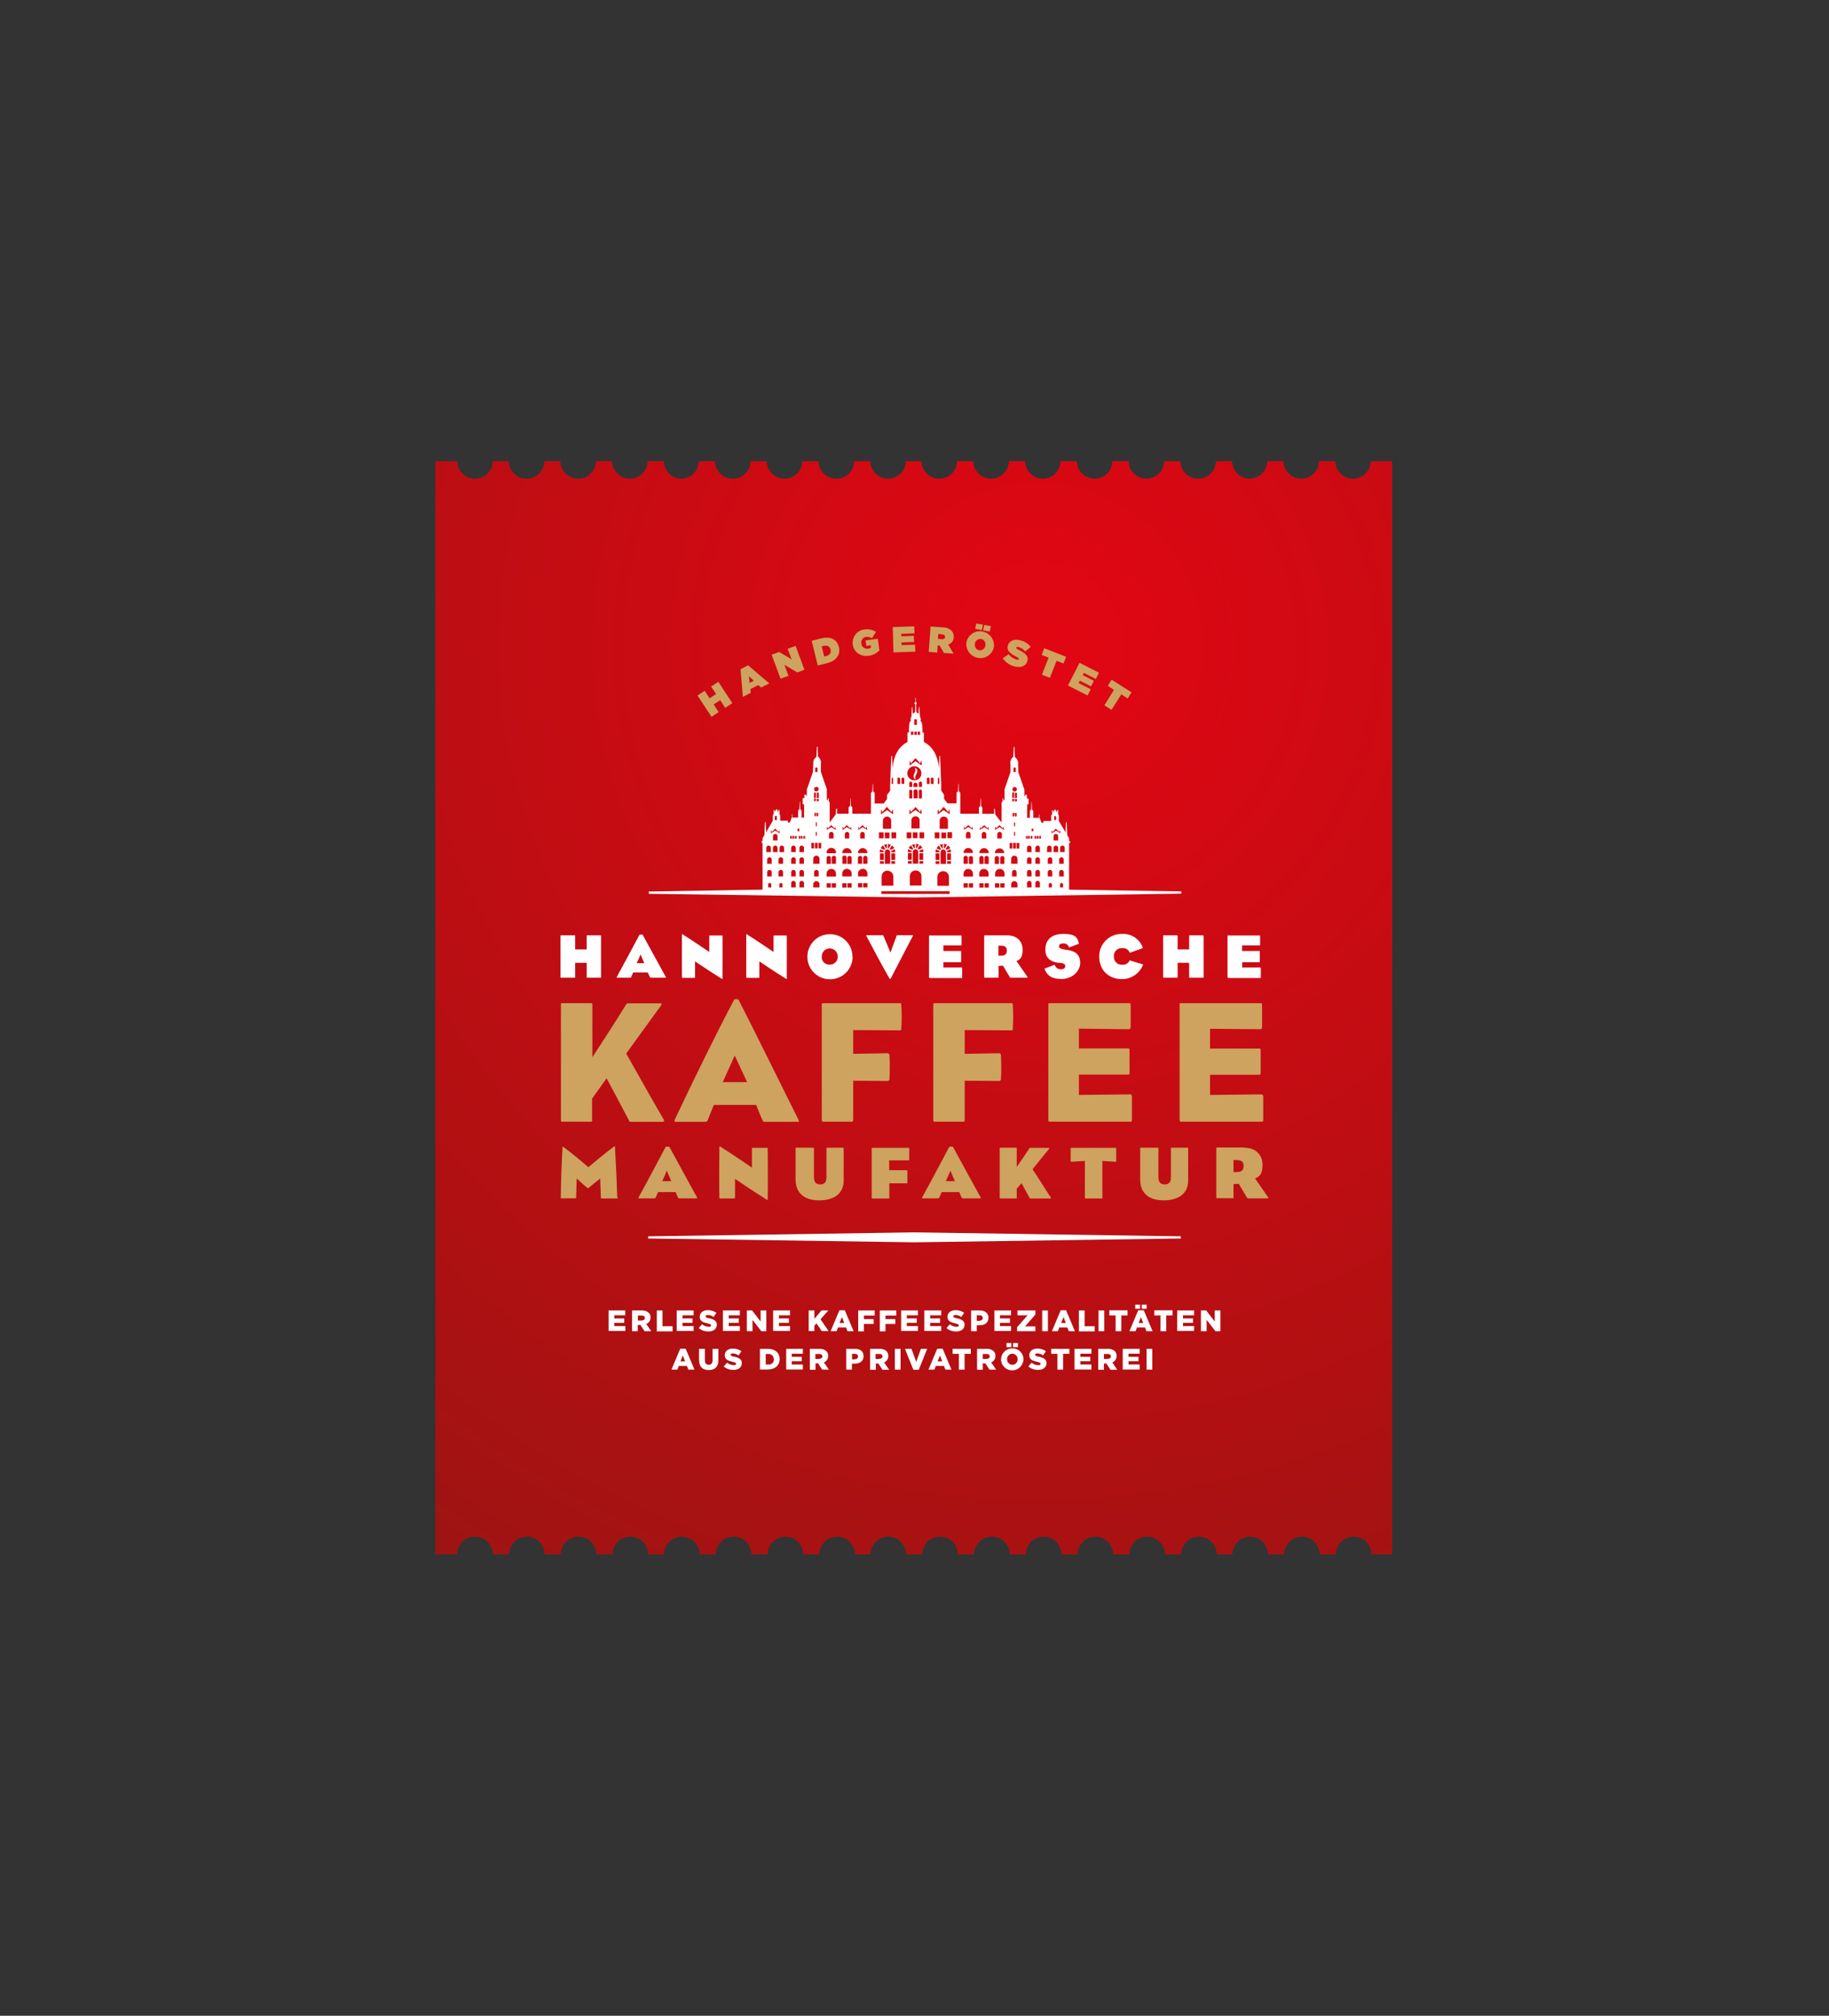 <?xml version="1.0" encoding="UTF-8"?>
<svg id="_x23_686867" xmlns="http://www.w3.org/2000/svg" xmlns:xlink="http://www.w3.org/1999/xlink" version="1.1" viewBox="0 0 1286 1417">
  <rect x="0" y="0" width="1286" height="1417" fill="#333333" stroke="none"/>
  <!-- Generator: Adobe Illustrator 29.1.0, SVG Export Plug-In . SVG Version: 2.1.0 Build 142)  -->
  <defs>
    <style>
      .st0 {
        fill: url(#Unbenannter_Verlauf_2);
      }

      .st1 {
        fill: #cda35f;
      }

      .st2 {
        fill: #fff;
      }
    </style>
    <radialGradient id="Unbenannter_Verlauf_2" data-name="Unbenannter Verlauf 2" cx="730" cy="745.3" fx="730" fy="745.3" r="979.5" gradientTransform="translate(0 1200.1) scale(1 -1)" gradientUnits="userSpaceOnUse">
      <stop offset="0" stop-color="#e30613"/>
      <stop offset="1" stop-color="#8a1812"/>
    </radialGradient>
  </defs>
  <g id="Designelemente">
    <path class="st0" d="M963.8,324.2c0,6.8-5.6,12.3-12.5,12.3-6.8,0-12.4-5.5-12.5-12.3h-11.4c0,6.8-5.6,12.3-12.5,12.3-6.8,0-12.4-5.5-12.5-12.3h-11.4c0,6.8-5.6,12.3-12.5,12.3-6.7-.2-12.1-5.6-12.2-12.3h-11.4c0,6.8-5.6,12.3-12.5,12.3-6.8,0-12.4-5.5-12.5-12.3h-11.4c0,6.8-5.6,12.3-12.5,12.3-6.8,0-12.4-5.5-12.5-12.3h-11.4c0,6.8-5.6,12.3-12.5,12.3-6.8,0-12.4-5.5-12.5-12.3h-11.4c0,6.8-5.6,12.3-12.5,12.3-6.8,0-12.4-5.5-12.5-12.3h-11.4c0,6.8-5.6,12.3-12.5,12.3-6.8,0-12.4-5.5-12.5-12.3h-11.4c0,6.8-5.6,12.3-12.5,12.3-6.8,0-12.4-5.5-12.5-12.3h-11c0,6.8-5.6,12.3-12.5,12.3-6.8,0-12.4-5.5-12.5-12.3h-11.4c0,6.8-5.6,12.3-12.5,12.3-6.8,0-12.4-5.5-12.5-12.3h-11.4c0,6.8-5.6,12.3-12.5,12.3-6.8,0-12.4-5.5-12.5-12.3h-11.4c0,6.8-5.6,12.3-12.5,12.3-6.8,0-12.4-5.5-12.5-12.3h-11.4c0,6.8-5.6,12.3-12.5,12.3-6.7-.2-12-5.7-12-12.3h-11.5c0,6.8-5.6,12.3-12.5,12.3-6.8,0-12.4-5.5-12.5-12.3h-11.3c0,6.8-5.6,12.3-12.5,12.3-6.8,0-12.4-5.5-12.5-12.3h-11.3c0,6.8-5.6,12.3-12.5,12.3-6.8,0-12.4-5.5-12.5-12.3h-11.3c0,6.8-5.6,12.3-12.5,12.3-6.8,0-12.3-5.5-12.4-12.3h-15.4v768.5h15.4c0-6.9,5.6-12.5,12.5-12.5,6.9,0,12.5,5.6,12.5,12.5h11.4c0-6.9,5.6-12.5,12.5-12.5s12.5,5.6,12.5,12.5h11.4c0-6.9,5.6-12.5,12.5-12.5,6.9,0,12.4,5.6,12.5,12.5h11.4c0-6.9,5.6-12.5,12.5-12.5s12.5,5.6,12.5,12.5h11.2c0-6.9,5.6-12.5,12.5-12.5s12.5,5.6,12.5,12.5h11.4c0-6.9,5.6-12.5,12.5-12.5s12.5,5.6,12.5,12.5h11.4c0-6.9,5.6-12.5,12.5-12.5s12.5,5.6,12.5,12.5h11.4c0-6.9,5.6-12.5,12.5-12.5s12.5,5.6,12.5,12.5h11c0-6.9,5.6-12.5,12.5-12.5s12.5,5.6,12.5,12.5h11.4c0-6.9,5.6-12.5,12.5-12.5s12.5,5.6,12.5,12.5h11.4c0-6.9,5.6-12.5,12.5-12.5s12.5,5.6,12.5,12.5h11.4c0-6.9,5.6-12.5,12.5-12.5s12.5,5.6,12.5,12.5h11.4c0-6.9,5.6-12.5,12.5-12.5s12.5,5.6,12.5,12.5h11.4c0-6.9,5.6-12.5,12.5-12.5s12.5,5.6,12.5,12.5h11.4c0-6.9,5.6-12.5,12.5-12.5s12.5,5.6,12.5,12.5h11c0-6.9,5.6-12.5,12.5-12.5s12.5,5.6,12.5,12.5h11.4c0-6.9,5.6-12.5,12.5-12.5s12.5,5.6,12.5,12.5h11.4c0-6.9,5.6-12.5,12.5-12.5s12.5,5.6,12.5,12.5h14.6V324.2h-14.9Z"/>
    <path class="st1" d="M490.5,488.9l5-3.3,3.4,5.3,4.6-3-3.5-5.3,5.1-3.3,9.8,15-5,3.3-3.5-5.4-4.6,3,3.5,5.4-5,3.3-9.9-15Z"/>
    <path class="st1" d="M520.7,470.4l5.3-2.7,14.9,12.7-5.8,2.9-1.9-1.7-5.6,2.8.3,2.6-5.6,2.9-1.6-19.5ZM530,478.5l-3.4-3.1.5,4.7,2.9-1.6Z"/>
    <path class="st1" d="M542.5,460.3l5.3-2,8.8,5.2-2.8-7.4,5.6-2.1,6.2,16.8-5,1.9-9.1-5.4,2.9,7.8-5.6,2-6.2-16.8Z"/>
    <path class="st1" d="M570.6,450.5l6.7-1.7c6.9-1.7,11.2.8,12.5,5.9h0c1.3,5.1-1.3,9.7-8.3,11.5l-6.5,1.6-4.3-17.3ZM577.7,454.2l1.8,7.3,1-.2c2.7-.7,4.1-2.2,3.5-4.7h0c-.6-2.5-2.6-3.1-5.3-2.5l-1,.2Z"/>
    <path class="st1" d="M599.6,453.1h0c-.7-5.1,2.8-9.8,7.9-10.6.2,0,.4,0,.6,0,2.7-.4,5.5.2,7.8,1.7l-2.8,4.5c-1.2-.8-2.7-1.2-4.1-1-2.2.3-3.7,2.3-3.4,4.5,0,0,0,0,0,.1h0c.2,2.3,2.2,3.9,4.4,3.7.1,0,.3,0,.4,0,.7,0,1.4-.3,2-.7l-.2-1.7-3.1.4-.5-3.8,8.6-1.2,1.1,8.2c-2,2.1-4.6,3.4-7.5,3.8-5.5.7-10.4-2.3-11.2-7.8Z"/>
    <path class="st1" d="M627.5,440.8l15.3-.5.2,4.9-9.3.3v1.8l8.8-.3.2,4.3-8.8.3v1.9l9.5-.3.2,4.9-15.4.5-.5-17.9Z"/>
    <path class="st1" d="M654.1,440.4l8.8.6c2.3,0,4.6.8,6.3,2.5,1,1.2,1.5,2.8,1.4,4.4h0c0,2.4-1.6,4.5-3.9,5.2l3.8,6.4-6.8-.5-3.1-5.3h-1.3c0,0-.3,5-.3,5l-6-.4,1.3-17.9ZM662.1,449.4c1.4,0,2.3-.5,2.4-1.6h0c0-1.2-.8-1.8-2.2-1.9l-2.6-.3-.2,3.5,2.6.2Z"/>
    <path class="st1" d="M679.5,451.5h0c1.1-5.3,6.3-8.7,11.6-7.5,5,1.1,8.3,5.8,7.7,10.9h0c-1.1,5.3-6.3,8.7-11.6,7.5-5-1.1-8.3-5.8-7.7-10.9ZM692.8,453.8h0c.5-2.1-.8-4.1-2.8-4.6,0,0-.1,0-.2,0-2.1-.3-4,1.1-4.3,3.1,0,0,0,.1,0,.2h0c-.5,2.1.8,4.1,2.8,4.6,0,0,.1,0,.2,0,2.1.3,4-1.1,4.3-3.2,0,0,0,0,0-.1ZM686.4,438.3l4.7.8-.7,3.8-4.7-.8.7-3.8ZM692,439.3l4.7.8-.7,3.8-4.7-.8.7-3.8Z"/>
    <path class="st1" d="M705.1,462.7l4.1-2.8c1.4,1.8,3.3,3.1,5.5,3.7,1,.3,1.6.2,1.7-.3h0c.1-.5-.3-.9-2.1-1.8-3.6-1.9-6.7-4-5.7-7.6h0c.9-3.3,4.2-5.1,9-3.7,2.8.6,5.4,2.3,7.1,4.6l-3.9,3.1c-1.2-1.5-2.8-2.6-4.7-3.1-.9-.2-1.3,0-1.5.4h0c-.1.5.2.9,2,1.8,4.2,2.1,6.8,4.2,5.8,7.7h0c-1,3.6-4.7,5-9.3,3.7-3.2-.8-6-2.8-7.9-5.5Z"/>
    <path class="st1" d="M737.3,462.3l-4.9-1.9,1.8-4.7,15.4,6-1.8,4.7-4.9-1.9-4.7,12-5.6-2.2,4.7-12Z"/>
    <path class="st1" d="M759.1,466l13.6,6.9-2.2,4.4-8.4-4.3-.8,1.6,7.8,4-2,3.9-7.8-4-.9,1.7,8.5,4.3-2.2,4.4-13.8-7,8.1-15.9Z"/>
    <path class="st1" d="M783.3,485l-4.4-2.9,2.7-4.3,14,8.9-2.7,4.3-4.5-2.9-6.9,10.9-5-3.2,6.8-10.9Z"/>
    <path class="st2" d="M422.6,686.9c0,.4,0,.4-.4.4h-9.3c-.4,0-.4,0-.4-.4v-10.1h-8.1v10.1c0,.3,0,.4-.5.4h-9.3q-.5,0-.5-.4v-29c0-.5,0-.4.5-.4h9.3c.4,0,.5,0,.5.4v9.5h8.1v-9.5c0-.4,0-.4.4-.4h9.3q.4,0,.4.4v29h0Z"/>
    <path class="st2" d="M445.2,683.6c-.6,1.2-.9,2.2-1.4,3.2-.2.4-.3.5-.9.5h-9c-.4,0-.5-.2-.2-.6,5.3-9.6,11.9-22.1,16-29.7.7,0,1.4,0,2.1,0,4.6,8.3,10.9,20,16.3,29.7q.3.6-.2.6h-10.3c-.3,0-.5-.1-.6-.4-.5-1.2-1-2.2-1.6-3.3h-10.2ZM453,677.1s-1.1-2.6-1.9-4.5c-.4-.9-.7-1.7-.7-1.7,0,0-.3.8-.7,1.7-.8,1.9-2,4.5-2,4.5h5.3Z"/>
    <path class="st2" d="M479.5,657.1c0-.5.2-.5.5-.3,6.9,4.4,18.7,12.4,18.7,12.4v-11.1c0-.5,0-.5.4-.5h8.4c.5,0,.5,0,.5.5,0,8.6.1,18.1,0,29.5,0,.5,0,.8-.6.4-7.5-4.6-18.7-12.2-18.7-12.2v11.2q0,.4-.4.4h-8.3c-.2,0-.5-.1-.5-.4,0,0,0,0,0,0-.1-11.6,0-18.1,0-29.7Z"/>
    <path class="st2" d="M524.7,657.1c0-.5.2-.5.5-.3,6.9,4.4,18.7,12.4,18.7,12.4v-11.1c0-.5,0-.5.4-.5h8.4c.5,0,.5,0,.5.5,0,8.6.1,18.1,0,29.5,0,.5,0,.8-.6.4-7.5-4.6-18.7-12.2-18.7-12.2v11.2q0,.4-.4.4h-8.3c-.2,0-.5-.2-.5-.4,0,0,0,0,0,0,0-11.6,0-18.1,0-29.7Z"/>
    <path class="st2" d="M599.5,672.5c0,8.8-7.1,15.9-15.9,15.9,0,0-.2,0-.3,0-8.8-.1-15.8-7.4-15.6-16.1.1-8.8,7.4-15.8,16.1-15.6,8.7.1,15.6,7.2,15.6,15.9ZM577.8,672.4c-.3,2.9,1.9,5.5,4.8,5.7.3,0,.5,0,.8,0,3,.1,5.5-2.2,5.6-5.2,0-.2,0-.4,0-.6,0-3.1-2.5-5.6-5.6-5.6s-5.6,2.5-5.6,5.6h0Z"/>
    <path class="st2" d="M626.6,687.5c-.4.8-1,.8-1.4,0-5.5-9.7-9.8-17.7-15.9-29.3-.4-.7-.4-.8.3-.8h11q.4,0,.5.3c1.6,3.6,5,12,5,12,0,0,2.9-8.2,4.3-11.8.2-.4.2-.5.5-.5h10.5c.7,0,.7,0,.3.8-6.2,12-9.7,18.5-15.2,29.2Z"/>
    <path class="st2" d="M653.7,687.3c-.5,0-.5,0-.5-.6v-28.7c0-.4,0-.4.5-.4h21.9c.5,0,.5,0,.5.6v5.8c0,.5,0,.6-.5.6h-12.3v3.9h12c.5,0,.5,0,.5.6v6.7c0,.5,0,.6-.5.6h-12v3.7h12.7q.5,0,.5.6v6.2c0,.5,0,.6-.5.6h-22.3Z"/>
    <path class="st2" d="M708.1,657.5c7.5,0,10.9,4.7,10.9,10.1s-1.6,6.8-4.3,8l7.3,10.5c.7,1.1.7,1.2,0,1.2h-11.3c-.4,0-.6,0-1-.9-1.7-2.9-4.5-7.6-4.5-7.6l-3.1.2v7.9c0,.3,0,.4-.4.4h-9.3q-.4,0-.4-.4v-29c0-.5.2-.4.4-.4h15.9ZM703.9,671.8c2.6,0,4-.9,4-3.5s-1.2-3.5-4.1-3.5h-1.8v7h1.9Z"/>
    <path class="st2" d="M734.7,680.8l6.5-2.5c.4-.2.5-.1.5.2.6,1.8,2.3,2.9,4.2,2.9,2.1,0,3.1-.9,3.1-2.3s-1.2-2-3.8-2.3h-1.1c-3.3-.4-9.1-1.9-9.1-9.1s4.4-11.2,12.8-11.2,9.8,2.6,10.7,6.4c0,.5.1.6-.3.7l-6.2,2.3c-.3.2-.4.2-.5-.2-.6-1.7-2.2-2.7-4-2.5-2.1,0-2.9.9-2.9,2.1s1.2,1.8,4.4,2.3c.4,0,1,.1,1.6.2,4.9.7,8.9,2.9,8.9,9s-5.8,11.4-13.1,11.4-10.1-2.6-11.8-6.7c-.3-.7-.2-.7.2-.8Z"/>
    <path class="st2" d="M794.6,675.2l8.6,2.6c.5,0,.5.3.4.6-2.4,6-8.3,9.9-14.7,9.9-9.5,0-16-6.4-16-15.8-.2-8.6,6.6-15.7,15.2-16,.3,0,.7,0,1,0,6.3-.3,12,3.5,14.3,9.3.2.5,0,.7-.2.8l-8.6,3.1c-.3,0-.3-.1-.4-.3-.9-2-3-3.1-5.2-2.9-3-.2-5.6,2-5.8,5,0,.3,0,.6,0,.9-.2,3.1,2.2,5.7,5.3,5.8.2,0,.5,0,.7,0,2.1.1,4.1-1,5-2.9.1-.3.2-.4.5-.3Z"/>
    <path class="st2" d="M846.3,686.9c0,.4,0,.4-.5.4h-9.3c-.4,0-.4,0-.4-.4v-10.1h-8.1v10.1c0,.3,0,.4-.5.4h-9.3q-.4,0-.4-.4v-29c0-.5,0-.4.4-.4h9.3c.4,0,.5,0,.5.4v9.5h8.1v-9.5c0-.4,0-.4.4-.4h9.3q.5,0,.5.4v29h0Z"/>
    <path class="st2" d="M863.6,687.3c-.5,0-.5,0-.5-.6v-28.7c0-.4,0-.4.5-.4h21.9c.5,0,.5,0,.5.6v5.8c0,.5,0,.6-.5.6h-12.2v3.9h12c.5,0,.5,0,.5.6v6.7c0,.5,0,.6-.5.6h-11.9v3.7h12.6q.5,0,.5.6v6.2c0,.5,0,.6-.5.6h-22.3Z"/>
    <path class="st1" d="M416.4,787.4c0,1-.1,1.1-1.1,1.1h-19.8c-1.1,0-1.1.1-1.1-1.1v-81.1c0-1.2,0-1.1,1.1-1.1h19.9c1,0,1.1.1,1.1,1.1v36.9s17.1-26.1,23.8-37.2c.3-.5.9-.8,1.5-.7h22.3c1.2,0,1.5.3.7,1.5-8.2,11.2-24.5,33.8-24.5,33.8,0,0,18.4,32.8,26.3,46.3.7,1.6.2,1.7-.9,1.7h-22.2c-1,0-.9-.2-1.6-1.6-3.8-7.4-15.4-29-15.4-29l-10.2,14.3v15.1Z"/>
    <path class="st1" d="M502,776.6c-1.5,3.4-3.1,7.6-4.3,10.6-.4,1-.6,1.4-2.2,1.4h-20.4c-1,0-1.1-.5-.6-1.7,12.8-27.1,30.6-63.4,41.8-84.3.1-.4,2.8-.2,2.9,0,11.8,23,28.5,57.1,42.1,84.3.7,1.6.6,1.7-.5,1.7h-23.1c-.7,0-1.3-.3-1.5-1-1.6-3.3-3.3-7.8-4.5-10.9h-29.7ZM525.3,760.7l-8.7-18.7-8.4,18.7h17.1Z"/>
    <path class="st1" d="M578.8,788.5c-.7,0-1,.1-1-1.7v-80c0-1.5.1-1.6,1-1.6h53.9c1,0,.9.2,1,1.2.4,5.6.4,11.1,0,16.7-.1,1.1,0,1.2-1,1.2l-32.8-.2v16.7l23.9-.4c1.1,0,1.6.5,1.6,1.5.3,5.5.3,11.1,0,16.6-.1,1.1-.6,1.4-1.7,1.4l-23.8-.2v27.1c0,1.4-.1,1.7-1.1,1.7h-20Z"/>
    <path class="st1" d="M657.2,788.5c-.7,0-1,.1-1-1.7v-80c0-1.5.1-1.6,1-1.6h53.9c1,0,.9.2,1,1.2.4,5.6.4,11.1,0,16.7-.1,1.1,0,1.2-1,1.2l-32.8-.2v16.7l23.9-.4c1.1,0,1.6.5,1.6,1.5.3,5.5.3,11.1,0,16.6-.1,1.1-.6,1.4-1.7,1.4l-23.8-.2v27.1c0,1.4-.1,1.7-1.1,1.7h-20Z"/>
    <path class="st1" d="M738.5,788.5c-1.2,0-1.4-.2-1.4-1.7v-80.4c0-1.1-.1-1.2,1.1-1.2h55.5c1.2,0,1.3.1,1.3,1.6v15c0,1.1-.3,1.7-1.3,1.7l-35.1-.4v13.9h34.4c1.1,0,1.2.2,1.2,1.7v15c0,1.6-.1,1.7-1.2,1.7h-34.4v14.3l36-.4q1.3,0,1.3,1.6v15.9c0,1.6-.1,1.7-1.3,1.7h-56.1Z"/>
    <path class="st1" d="M830.8,788.5c-1.2,0-1.4-.2-1.4-1.7v-80.4c0-1.1-.1-1.2,1.1-1.2h55.5c1.2,0,1.4.1,1.4,1.6v15c0,1.1-.4,1.7-1.4,1.7l-35.2-.3v13.9h34.4c1.1,0,1.2.2,1.2,1.7v15c0,1.6-.1,1.7-1.2,1.7h-34.4v14.2l36-.4q1.4,0,1.4,1.6v15.9c0,1.6-.1,1.7-1.4,1.7h-56.1Z"/>
    <path class="st1" d="M434.3,841.8c0,.4.2.7-.4.7h-10.9c-.4,0-.5-.2-.5-.4l-.5-13.7s-5.9,4.8-8.1,6.6q-.5.4-1,0c-2.4-1.9-7.4-6.6-7.4-6.6l-.4,13.3c0,.7,0,.7-.7.7h-9.6c-.5,0-.5.1-.5-.3.1-11.2.6-24.9,1.2-35.4,0-.6.2-.7.7-.4,5.9,4.3,15,12,17.5,14.2,2.6-2.2,12-10.1,18-14.5.5-.4.7-.4.7.3.8,13.8,1.2,22.7,1.6,35.4Z"/>
    <path class="st1" d="M462.7,838c-.7,1.6-1.1,2.6-1.7,3.8-.3.5-.3.6-1,.6h-10.8c-.4,0-.5-.2-.2-.7,6.4-11.5,14.2-26.5,19.1-35.6.8-.1,1.7-.1,2.5,0,5.5,9.9,13,24,19.5,35.6q.4.7-.2.7h-12.4c-.3,0-.6-.2-.7-.4-.6-1.4-1.2-2.7-1.8-4h-12.2ZM472,830.3s-1.3-3.1-2.3-5.3c-.5-1.1-.8-2.1-.8-2.1,0,0-.4,1-.9,2.1-.9,2.3-2.4,5.3-2.4,5.3h6.4Z"/>
    <path class="st1" d="M505.8,806.3c0-.6.2-.6.6-.3,8.3,5.2,22.3,14.8,22.3,14.8v-13.3c0-.6,0-.6.5-.6h10c.6,0,.6.1.6.6,0,10.3.2,21.6,0,35.3,0,.6,0,.9-.7.5-8.9-5.5-22.3-14.6-22.3-14.6v13.3q0,.5-.5.5h-9.9c-.3,0-.5-.1-.6-.4,0,0,0,0,0,0-.2-13.9-.1-21.7,0-35.6Z"/>
    <path class="st1" d="M559.3,807.1q0-.3.3-.3h12.3q.4,0,.4.4v20.3c0,3.6,1.6,5.1,4.4,5.1s4.4-1.4,4.4-5.1v-20.3c0-.3,0-.4.4-.4h11.4q.3,0,.3.4v22.7c0,8.5-5.9,13.9-17.3,13.9s-16.5-6.2-16.5-14.4v-22.3Z"/>
    <path class="st1" d="M613.4,842.5c-.5,0-.5,0-.5-.7v-34.2c0-.7,0-.7.5-.7h25.5c.5,0,.4.1.4.5v7.8c0,.4,0,.5-.4.5h-13.7v6.9h12.4c.5,0,.4.2.4.6v8.1c0,.5,0,.5-.4.5h-12.3v10c0,.6,0,.7-.5.7h-11.4Z"/>
    <path class="st1" d="M662.1,838c-.7,1.6-1,2.6-1.7,3.8-.3.5-.3.6-1,.6h-10.8c-.4,0-.5-.2-.2-.7,6.4-11.5,14.2-26.5,19.1-35.6.8-.1,1.7-.1,2.5,0,5.5,9.9,13,24,19.5,35.6q.4.7-.2.7h-12.4c-.3,0-.6-.2-.7-.4-.6-1.4-1.1-2.7-1.8-4h-12.2ZM671.4,830.3s-1.3-3.1-2.3-5.3c-.5-1.1-.8-2.1-.8-2.1,0,0-.4,1-.9,2.1-.9,2.3-2.4,5.3-2.4,5.3h6.4Z"/>
    <path class="st1" d="M714.9,842c0,.4,0,.5-.5.5h-11q-.5,0-.5-.5v-34.7c0-.5,0-.5.5-.5h11c.5,0,.5,0,.5.5v13s5.8-8.3,8.9-13.1c.2-.2.4-.4.7-.3h12.8c.7,0,.7.2.4.6l-11.7,14.4s9.1,14,12.8,19.9c.5.6.2.7-.4.7h-13.8c-.5,0-.5-.1-.8-.6-1.8-3.1-5.5-10.2-5.5-10.2l-3.4,3.9v6.5Z"/>
    <path class="st1" d="M775.2,842c0,.4,0,.5-.5.5h-11.4q-.5,0-.5-.5v-25.9l-9.6.6q-.4,0-.4-.3v-9c0-.4,0-.5.4-.5h31.2c.4,0,.4.1.4.5v9c0,.3,0,.3-.4.3l-9.3-.6v25.9Z"/>
    <path class="st1" d="M801.6,807.1q0-.3.3-.3h12.2q.4,0,.4.4v20.3c0,3.6,1.6,5.1,4.4,5.1s4.4-1.4,4.4-5.1v-20.3c0-.3,0-.4.4-.4h11.4q.3,0,.3.4v22.7c0,8.5-5.9,13.9-17.3,13.9s-16.4-6.2-16.4-14.4v-22.3Z"/>
    <path class="st1" d="M874.6,806.8c9,0,13.1,5.6,13.1,12s-1.9,8.2-5.2,9.6c1.5,2.2,5.3,7.8,8.7,12.6.9,1.3.8,1.4,0,1.4h-13.5c-.5,0-.7-.1-1.3-1.1-2-3.4-5.4-9.1-5.4-9.1l-3.7.2v9.4c0,.4,0,.5-.5.5h-11.1q-.5,0-.5-.5v-34.7c0-.5.2-.5.5-.5h18.9ZM869.6,823.9c3.1,0,4.8-1.1,4.8-4.2s-1.5-4.2-4.9-4.2h-2.2v8.4h2.2Z"/>
    <polygon class="st2" points="643 866.3 455.7 869.1 455.7 870.6 643 873.3 830.3 870.6 830.3 869.1 643 866.3"/>
    <path class="st2" d="M427.9,921.2h11.7v3.4h-7.7v2.2h7v3.1h-7v2.3h7.8v3.4h-11.8v-14.5Z"/>
    <path class="st2" d="M444.4,921.2h6.9c1.7-.1,3.4.4,4.8,1.6.9.9,1.4,2.1,1.3,3.4h0c0,2-1.1,3.8-3,4.5l3.5,5.1h-4.7l-2.9-4.4h-1.9v4.4h-4v-14.6ZM451.2,928.2c1.4,0,2.2-.7,2.2-1.7h0c0-1.2-.9-1.7-2.2-1.7h-2.7v3.5h2.8Z"/>
    <path class="st2" d="M461.8,921.2h4v11.1h7.1v3.6h-11.1v-14.6Z"/>
    <path class="st2" d="M476,921.2h11.7v3.4h-7.8v2.2h7v3.1h-7v2.3h7.8v3.4h-11.9v-14.5Z"/>
    <path class="st2" d="M491.3,933.6l2.3-2.7c1.3,1.1,3,1.7,4.7,1.8,1.1,0,1.7-.4,1.7-1h0c0-.6-.5-.9-2.5-1.4-3.1-.7-5.5-1.6-5.5-4.6h0c0-2.7,2.1-4.7,5.7-4.7,2.2,0,4.3.6,6,1.9l-2,2.9c-1.2-.9-2.6-1.4-4.1-1.4-1,0-1.5.4-1.5.9h0c0,.7.5,1,2.5,1.4,3.3.7,5.4,1.8,5.4,4.5h0c0,3-2.4,4.8-5.9,4.8-2.5,0-4.9-.8-6.8-2.4Z"/>
    <path class="st2" d="M508.5,921.2h11.7v3.4h-7.8v2.2h7v3.1h-7v2.3h7.8v3.4h-11.9v-14.5Z"/>
    <path class="st2" d="M525,921.2h3.8l6,7.8v-7.8h4v14.6h-3.5l-6.2-8v8h-4v-14.6Z"/>
    <path class="st2" d="M543.8,921.2h11.7v3.4h-7.8v2.2h7v3.1h-7v2.3h7.8v3.4h-11.9v-14.5Z"/>
    <path class="st2" d="M568.6,921.2h4v5.9l5-5.9h4.8l-5.5,6.2,5.7,8.3h-4.8l-3.7-5.4-1.5,1.6v3.8h-4v-14.5Z"/>
    <path class="st2" d="M590.1,921.1h3.9l6.2,14.7h-4.3l-1-2.6h-5.7l-1,2.6h-4.2l6.2-14.7ZM593.6,930l-1.6-4.1-1.7,4.1h3.2Z"/>
    <path class="st2" d="M603.3,921.2h11.7v3.6h-7.6v2.5h6.9v3.4h-6.9v5.2h-4v-14.6Z"/>
    <path class="st2" d="M618.5,921.2h11.7v3.6h-7.6v2.5h6.9v3.4h-6.9v5.2h-4v-14.6Z"/>
    <path class="st2" d="M633.7,921.2h11.7v3.4h-7.8v2.2h7v3.1h-7v2.3h7.8v3.4h-11.8v-14.5Z"/>
    <path class="st2" d="M650.1,921.2h11.7v3.4h-7.8v2.2h7v3.1h-7v2.3h7.8v3.4h-11.9v-14.5Z"/>
    <path class="st2" d="M665.5,933.6l2.3-2.7c1.3,1.1,3,1.7,4.7,1.8,1.1,0,1.7-.4,1.7-1h0c0-.6-.5-.9-2.5-1.4-3.1-.7-5.5-1.6-5.5-4.6h0c0-2.7,2.1-4.7,5.7-4.7,2.2,0,4.3.6,6,1.9l-2,2.9c-1.2-.9-2.6-1.4-4.1-1.4-1,0-1.5.4-1.5.9h0c0,.7.5,1,2.5,1.4,3.3.7,5.4,1.8,5.4,4.5h0c0,3-2.4,4.8-5.9,4.8-2.5,0-4.9-.8-6.8-2.4Z"/>
    <path class="st2" d="M682.7,921.2h6.2c3.7,0,6.1,1.9,6.1,5.1h0c0,3.5-2.6,5.3-6.2,5.3h-2v4.2h-4v-14.6ZM688.7,928.4c1.4,0,2.3-.8,2.3-1.9h0c0-1.2-.9-1.9-2.3-1.9h-1.9v3.9h1.9Z"/>
    <path class="st2" d="M699.2,921.2h11.7v3.4h-7.8v2.2h7v3.1h-7v2.3h7.8v3.4h-11.7v-14.5Z"/>
    <path class="st2" d="M715.2,932.9l7.3-8.3h-7.1v-3.4h12.6v2.9l-7.3,8.3h7.3v3.4h-12.9v-2.9Z"/>
    <path class="st2" d="M732.8,921.2h4v14.6h-4v-14.6Z"/>
    <path class="st2" d="M745.8,921.1h3.8l6.2,14.7h-4.3l-1-2.6h-5.7l-1,2.6h-4.2l6.2-14.7ZM749.4,930l-1.6-4.1-1.7,4.1h3.2Z"/>
    <path class="st2" d="M758.6,921.2h4v11.1h7.1v3.6h-11.1v-14.6Z"/>
    <path class="st2" d="M772.4,921.2h4v14.6h-4v-14.6Z"/>
    <path class="st2" d="M784.4,924.7h-4.4v-3.6h12.8v3.6h-4.4v11.1h-4v-11.1Z"/>
    <path class="st2" d="M800.3,921.1h3.9l6.2,14.7h-4.3l-1-2.6h-5.7l-1,2.6h-4.3l6.2-14.7ZM798.2,917.1h3.4v2.9h-3.4v-2.9ZM803.8,930l-1.6-4.1-1.6,4.1h3.2ZM802.8,917.1h3.4v2.9h-3.4v-2.9Z"/>
    <path class="st2" d="M816,924.7h-4.4v-3.6h12.8v3.6h-4.4v11.1h-4v-11.1Z"/>
    <path class="st2" d="M827.9,921.2h11.7v3.4h-7.8v2.2h7v3.1h-7v2.3h7.8v3.4h-11.9v-14.5Z"/>
    <path class="st2" d="M844.3,921.2h3.8l6,7.8v-7.8h4v14.6h-3.5l-6.2-8v8h-4v-14.6Z"/>
    <path class="st2" d="M478.2,948.1h3.9l6.2,14.7h-4.3l-1-2.6h-5.7l-1,2.6h-4.2l6.2-14.7ZM481.7,957l-1.6-4.1-1.7,4.1h3.2Z"/>
    <path class="st2" d="M491.5,956.4v-8.2h4.1v8.1c0,2.1,1.1,3.1,2.7,3.1s2.7-1,2.7-3v-8.2h4.1v8.1c0,4.7-2.7,6.8-6.8,6.8s-6.7-2.1-6.7-6.7Z"/>
    <path class="st2" d="M508.9,960.6l2.3-2.7c1.3,1.1,3,1.7,4.7,1.8,1.1,0,1.7-.4,1.7-1h0c0-.6-.5-.9-2.5-1.4-3.1-.7-5.5-1.6-5.5-4.6h0c0-2.7,2.1-4.7,5.7-4.7,2.2,0,4.3.6,6,1.9l-2,2.9c-1.2-.9-2.6-1.4-4.1-1.4-1,0-1.5.4-1.5.9h0c0,.7.5,1,2.5,1.4,3.3.7,5.4,1.8,5.4,4.5h0c0,3-2.4,4.8-5.9,4.8-2.5,0-4.9-.8-6.8-2.4Z"/>
    <path class="st2" d="M534.3,948.2h5.7c5.2,0,8.2,3,8.2,7.2h0c0,4.2-3.1,7.3-8.3,7.3h-5.6v-14.5ZM538.4,951.8v7.4h1.7c2,.3,3.8-1.1,4-3.1,0-.2,0-.4,0-.6h0c0-2-1.5-3.7-3.5-3.7-.2,0-.4,0-.6,0h-1.7Z"/>
    <path class="st2" d="M552.8,948.2h11.7v3.4h-7.8v2.2h7v3.1h-7v2.3h7.8v3.5h-11.7v-14.6Z"/>
    <path class="st2" d="M569.3,948.2h6.9c1.7-.1,3.4.4,4.8,1.6.9.9,1.4,2.1,1.3,3.4h0c0,2-1.1,3.8-3,4.5l3.5,5.1h-4.7l-2.9-4.4h-1.8v4.5h-4v-14.6ZM576,955.2c1.4,0,2.2-.7,2.2-1.7h0c0-1.2-.9-1.7-2.2-1.7h-2.7v3.5h2.7Z"/>
    <path class="st2" d="M595,948.2h6.2c3.7,0,6,1.9,6,5.1h0c0,3.5-2.6,5.3-6.2,5.3h-2v4.2h-4v-14.6ZM601,955.5c1.4,0,2.3-.8,2.3-1.9h0c0-1.3-.9-1.9-2.3-1.9h-1.9v3.9h1.9Z"/>
    <path class="st2" d="M611.6,948.2h6.9c1.7-.1,3.5.4,4.8,1.6.9.9,1.3,2.1,1.3,3.4h0c0,2-1.1,3.8-3,4.5l3.6,5.2h-4.7l-2.9-4.4h-1.8v4.4h-4v-14.6ZM618.3,955.2c1.4,0,2.2-.7,2.2-1.7h0c0-1.2-.9-1.7-2.2-1.7h-2.7v3.5h2.7Z"/>
    <path class="st2" d="M629.2,948.2h4v14.6h-4v-14.6Z"/>
    <path class="st2" d="M636.4,948.2h4.5l3.3,9.2,3.3-9.2h4.4l-5.9,14.7h-3.8l-5.9-14.7Z"/>
    <path class="st2" d="M658.9,948.1h3.9l6.2,14.7h-4.3l-1-2.6h-5.7l-1,2.6h-4.2l6.2-14.7ZM662.5,957l-1.6-4.1-1.7,4.1h3.2Z"/>
    <path class="st2" d="M674.2,951.7h-4.4v-3.5h12.8v3.5h-4.4v11.1h-4v-11.1Z"/>
    <path class="st2" d="M686.9,948.2h6.9c1.7-.1,3.5.4,4.8,1.6.9.9,1.4,2.1,1.3,3.4h0c0,2-1.1,3.8-3,4.5l3.5,5.1h-4.7l-2.9-4.4h-1.8v4.5h-4v-14.6ZM693.7,955.2c1.4,0,2.2-.7,2.2-1.7h0c0-1.2-.9-1.7-2.2-1.7h-2.7v3.5h2.7Z"/>
    <path class="st2" d="M703.9,955.5h0c0-4.2,3.5-7.6,7.7-7.6,0,0,.1,0,.2,0,4.2-.1,7.7,3.2,7.8,7.3,0,0,0,.1,0,.2h0c0,4.3-3.5,7.9-7.9,7.9s-7.9-3.5-7.9-7.9h0ZM707.7,944.1h3.4v2.9h-3.4v-2.9ZM715.5,955.5h0c0-2.1-1.5-3.8-3.6-3.9,0,0,0,0-.1,0-2.1,0-3.7,1.7-3.7,3.7,0,0,0,.1,0,.2h0c0,2.1,1.6,3.9,3.7,3.9,0,0,0,0,0,0,2.1,0,3.7-1.7,3.7-3.8,0,0,0,0,0-.1h0ZM712.3,944.1h3.4v2.9h-3.4v-2.9Z"/>
    <path class="st2" d="M723,960.6l2.3-2.7c1.3,1.1,3,1.7,4.7,1.8,1.1,0,1.7-.4,1.7-1h0c0-.6-.5-.9-2.5-1.4-3.1-.7-5.5-1.6-5.5-4.6h0c0-2.7,2.1-4.7,5.7-4.7,2.2,0,4.3.6,6,1.9l-2,2.9c-1.2-.9-2.6-1.4-4.1-1.4-1,0-1.5.4-1.5.9h0c0,.7.5,1,2.6,1.4,3.3.7,5.4,1.8,5.4,4.5h0c0,3-2.4,4.8-5.9,4.8-2.5,0-4.9-.8-6.8-2.4Z"/>
    <path class="st2" d="M743.5,951.7h-4.4v-3.5h12.8v3.5h-4.4v11.1h-4v-11.1Z"/>
    <path class="st2" d="M755.7,948.2h11.7v3.4h-7.8v2.2h7v3.1h-7v2.3h7.8v3.5h-11.9v-14.6Z"/>
    <path class="st2" d="M772.1,948.2h6.9c1.7-.1,3.5.4,4.8,1.6.9.9,1.4,2.1,1.3,3.4h0c0,2-1.1,3.8-3,4.5l3.4,5.2h-4.7l-2.9-4.4h-1.7v4.4h-4v-14.6ZM778.9,955.2c1.4,0,2.2-.7,2.2-1.7h0c0-1.2-.9-1.7-2.2-1.7h-2.7v3.5h2.7Z"/>
    <path class="st2" d="M789.6,948.2h11.7v3.4h-7.8v2.2h7v3.1h-7v2.3h7.8v3.5h-11.9v-14.6Z"/>
    <path class="st2" d="M806.2,948.2h4v14.6h-4v-14.6Z"/>
    <path class="st2" d="M751.7,625.6v-33.1h.7v-1.1h-.7v-2.1l-1.3-2.2-.4-9.1h-.5l-.3,7.1-4.7-8v-3.8l-.5-.9v-2.9h-.7v1.6c0,0-1.5-2.3-1.5-2.3l-1.5,2.4v-1.7h-.6v3c-.1,0-.6.8-.6.8v3.8h-5.4v1.3h-1.4l-1.3-3.5h-.2v-2.3h-.3v2.3h-4v-4.5c0-.6-.4-1.1-.9-1.2l-.2-5.5h-.2l-.2,5.5c-.6.2-.9.7-.9,1.2v4.5h-1.9v-9.1l1-.6v-3.8h-1.2v-2.7h-1l-.7,1.4v-4.9l-4.3-12.4-.2-7.5c-.4-1.3-1.2-2.4-2.2-3.1l-.3-7.2h-.5l-.3,7.1c-.8.3-1.6,1.3-2,3.1-.2.4-.2.9,0,1.4v6.1l-4.2,12.2v7.3l-.8.7v-1.6h-.6v2.2c0,0-.7.5-.7.5v14.2l-4.4-5.6-.2-4h-.6v3.5h-8.3v-4.1c0-.6-.4-1.1-.9-1.2l-.2-5.5h-.2l-.2,5.5c-.6.2-.9.7-.9,1.2v4h-13.1v-14.4c0-.6-.4-1.1-1-1.2l-.2-5.5h-.2l-.2,5.5c-.6.1-1,.6-1,1.2v7.1h-6.4l-2.4-3.1v-2.9c.1,0-2-2.9-2-2.9v-4.5l-.8-19.9h-.5l-.4,9c-.6-10.7-5.5-16.3-10.5-18.8h0v-6.6h-1c0-1.8,0-3.7-.2-5.5-.4-2.7-1.2-2.8-1.2-2.8l.3-1.2-.7-2.1-.3-6.3h-.4l-.2,4.7-1.6-1.2-.2-5.4c.3-.1.5-.4.5-.8,0-.4-.2-.7-.6-.8v-3.1h-.3v2.8c-.1,0-.1.3-.1.3-.4.1-.7.6-.6,1,0,.3.3.5.6.6l-.2,5.4-1.6,1.2-.2-4.7h-.4l-.3,6.3-.7,2.1.3,1.2s-.9.1-1.2,2.8c-.2,1.8-.3,3.7-.2,5.5h-1v6.6h0c-5,2.5-9.8,8.1-10.5,18.8l-.4-9h-.5l-.8,20v4.5l-2.2,2.9v2.9c0,0-2.3,3.1-2.3,3.1h-6.4v-7.1c0-.6-.4-1.1-1-1.2l-.2-5.5h-.2l-.2,5.5c-.6.1-1,.6-1,1.2v14.3h-13.1v-4.1c0-.6-.4-1.1-1-1.2l-.2-5.5h-.2l-.2,5.5c-.6.1-1,.7-1,1.2v4.1h-8.1v-3.5h-.7l-.2,4-4.3,5.6v-14.2l-.6-.5v-2.2h-.6v1.6l-.8-.7v-7.3l-4.2-12.2v-6.1c.2-.4.2-.9,0-1.4-.5-1.8-1.2-2.8-2-3.1l-.3-7.1h-.5l-.3,7.2c-1.1.7-1.9,1.8-2.2,3.1l-.3,7.5-4.3,12.4v4.9l-.7-1.4h-1v2.5h-1.2v4l1,.6v9h-1.8v-4.5c0-.6-.4-1.1-.9-1.2l-.2-5.5h-.2l-.2,5.5c-.6.2-.9.7-.9,1.2v4.5h-4v-2.3h-.3v2.3h-.2l-1.3,3.5h-1.4v-1.3h-5.4v-3.8l-.5-.8v-3h-.7v1.7l-1.4-2.4-1.4,2.4v-1.6h-.6v2.9c-.1,0-.6.9-.6.9v3.8l-4.7,8-.3-7.1h-.5l-.4,9.1-1.3,2.2v2.1h-.7v1.1h.7v33l-80,1.3v1.6l187.1,2.6,187.3-2.7v-1.6l-78.6-1.2ZM544.8,574.3c0-.4.2-.8.6-.8s.8.2.8.6c0,0,0,.1,0,.2v2.2h-1.4v-2.2ZM542.1,583.7h.2l.4,1.2,2.3-2.4,2.4,2.4.4-1.2h.2l.2,2.1-3.1-1.9-3.1,1.9v-2.2ZM538.8,596c0-.9.7-1.6,1.6-1.6s1.6.7,1.6,1.6v3h-3.2v-3ZM542.2,623.8h-2.1v-2c0-.6.5-1.1,1.1-1.1s1.1.5,1.1,1.1v2ZM542.7,616.1h-3.3v-3c0-.9.7-1.6,1.6-1.6s1.6.7,1.6,1.6v3ZM542.7,607.2h-3.3v-3c0-.9.7-1.6,1.6-1.6s1.6.7,1.6,1.6v3ZM546.7,599h-3.2v-3c0-.9.7-1.6,1.6-1.6s1.6.7,1.6,1.6v3ZM546.7,590.8h-3.2v-3c0-.9.7-1.6,1.6-1.6s1.6.7,1.6,1.6v3ZM550.1,623.8h-2.1v-2c0-.6.5-1.1,1.1-1.1s1.1.5,1.1,1.1h0v2ZM550.6,616.1h-3.2v-3c0-.9.7-1.6,1.6-1.6s1.6.7,1.6,1.6v3ZM550.6,607.2h-3.2v-3c0-.9.7-1.6,1.6-1.6s1.6.7,1.6,1.6v3ZM551.3,599h-3.2v-3c0-.9.7-1.6,1.6-1.6s1.6.7,1.6,1.6v3ZM557.2,587.7h1.2v1.8h-1.2v-1.8ZM555.6,587.7h1.2v1.8h-1.2v-1.8ZM559.5,623.8h-3.2v-3c0-.9.7-1.6,1.6-1.6s1.6.7,1.6,1.6v3ZM559.5,616.1h-3.2v-3c0-.9.7-1.6,1.6-1.6s1.6.7,1.6,1.6v3ZM559.5,607.2h-3.2v-3c0-.9.7-1.6,1.6-1.6s1.6.7,1.6,1.6v3ZM559.5,599h-3.2v-3c0-.9.7-1.6,1.6-1.6s1.6.7,1.6,1.6v3ZM560.1,589.5h-1.2v-1.8h1.2v1.8ZM563.2,587.7h1.1v1.8h-1.2v-1.8ZM560.8,582.5h1.2v1.9h-1.2v-1.9ZM561.6,587.7h1.2v1.8h-1.2v-1.8ZM565.4,623.8h-3.3v-3c0-.9.7-1.6,1.6-1.6s1.6.7,1.6,1.6v3ZM565.4,616.1h-3.3v-3c0-.9.7-1.6,1.6-1.6s1.6.7,1.6,1.6v3ZM565.4,607.2h-3.3v-3c0-.9.7-1.6,1.6-1.6s1.6.7,1.6,1.6v3ZM565.4,599h-3.3v-3c0-.9.7-1.6,1.6-1.6s1.6.7,1.6,1.6v3ZM566.1,589.5h-1.2v-1.8h1.2v1.8ZM573.6,580.8v-2.7h.7v2.7h-.7ZM574.3,584.7v2.8h-.7v-2.7h.7ZM573.8,573.8h-1.1v-2.4h1.1v2.4ZM573,592.5h1.9v3.9h-1.9v-3.9ZM574.2,573.8v-2.4h1.1v2.4h-1.1ZM574.3,563.2v-1.6h1.4v1.6h-1.4ZM574.3,561v-3.3c0-.4.3-.7.7-.7.4,0,.7.3.7.7h0v3.3h-1.4ZM573.2,540.2c0-.4.3-.8.8-.8,0,0,0,0,0,0,.4,0,.8.4.8.8v2.5h-1.6v-2.5ZM574,553.1c.9,0,1.6.7,1.6,1.6s-.7,1.6-1.6,1.6-1.6-.7-1.6-1.6c0-.8.7-1.4,1.5-1.5h0ZM572.3,557.7c0-.4.3-.7.7-.7.4,0,.7.3.7.7h0v3.3h-1.4v-3.3ZM572.3,561.5h1.4v1.6h-1.4v-1.6ZM570.5,592.5h1.9v3.9h-1.9v-3.9ZM576.2,623.8h-4.4v-2.2c0-1.2,1-2.2,2.2-2.2s2.2,1,2.2,2.2v2.2ZM572.4,616.1v-3c0-.9.7-1.6,1.6-1.6s1.6.7,1.6,1.6v3h-3.2ZM576.2,607.2h-4.4v-3.5c0-1.2,1-2.2,2.2-2.2s2.2,1,2.2,2.2v3.5ZM577.4,596.4h-1.9v-3.9h1.9v3.9ZM581.5,581.2h.2l.4,1.2,2.3-2.4s2.2,2.1,2.4,2.4l.4-1.1h.2l.2,2.1-3.1-1.9-3.1,1.9v-2.2ZM586.1,586.4v3h-3.2v-3c0-.9.7-1.6,1.6-1.6s1.6.7,1.6,1.6h0ZM581.2,599.5c-.1-1.8,1.2-3.4,3.1-3.5,1.8-.1,3.4,1.2,3.5,3.1,0,.2,0,.3,0,.5v.2h-6.6v-.2ZM581.2,602.8c.2-.8,1.1-1.3,1.9-1.1.5.1.9.5,1.1,1.1v4.5h-3v-4.5ZM584.5,610.8c1.8,0,3.3,1.4,3.3,3.3,0,0,0,0,0,0v2.1h-6.6v-2.1c0-1.8,1.5-3.3,3.3-3.3h0ZM584.2,623.9h-3v-3h3v3ZM587.8,623.9h-3v-3h3v3ZM587.8,607.2h-3v-4.5c.2-.8,1.1-1.3,1.9-1.1.5.1.9.5,1.1,1.1v4.5ZM592.5,581.2h.2l.4,1.2,2.3-2.4s2.2,2.1,2.4,2.4l.4-1.1h.2l.2,2.1-3.1-1.9-3.1,1.9v-2.2ZM597.1,586.4v3h-3.1v-3c0-.9.7-1.6,1.6-1.6s1.6.7,1.6,1.6h0ZM592.2,599.5c0-1.8,1.5-3.3,3.3-3.3,1.8,0,3.3,1.5,3.3,3.3h0v.2h-6.5v-.2ZM592.2,602.8c0-.8.7-1.4,1.5-1.4,0,0,0,0,0,0,.8,0,1.5.5,1.6,1.3,0,0,0,0,0,0v4.5h-3v-4.5ZM595.5,610.8c1.8,0,3.3,1.4,3.3,3.2,0,0,0,0,0,0v2.1h-6.6v-2.1c0-1.8,1.5-3.3,3.3-3.3ZM595.2,623.9h-3v-3h3v3ZM598.8,623.9h-3v-3h3v3ZM598.8,607.3h-3v-4.5c.2-.8,1.1-1.3,1.9-1.1.5.1.9.5,1.1,1.1v4.5ZM603.5,581.2h.2l.4,1.2c.2-.2,2.3-2.4,2.3-2.4,0,0,2.2,2.1,2.4,2.4l.4-1.1h.3l.2,2.1s-3.2-1.9-3.1-1.9-3.1,1.9-3.1,1.9v-2.2ZM608,586.4v3h-3.2v-3c0-.9.7-1.6,1.6-1.6s1.6.7,1.6,1.6ZM603.3,599.5c0-1.8,1.4-3.3,3.3-3.3,0,0,0,0,0,0,1.8,0,3.3,1.5,3.3,3.3v.2h-6.6v-.2ZM603.3,602.7c.3-.8,1.1-1.3,1.9-1,.5.2.9.5,1,1v4.5h-3v-4.5ZM606.6,610.7c1.8,0,3.3,1.5,3.3,3.3h0v2.1h-6.6v-2.1c0-1.8,1.5-3.2,3.3-3.2h0ZM606.3,623.8h-3v-3h3v3ZM609.9,623.8h-3v-3h3v3ZM609.9,607.2h-3v-4.5c.2-.8,1.1-1.3,1.9-1.1.5.1.9.5,1.1,1.1v4.5ZM659.4,547.6c0-.5.2-1,.5-1s.5.4.5,1v3.5h-1v-3.5ZM659.4,569.1h.3l.6,1.8c.3-.3,3.2-3.7,3.2-3.7,0,0,3,3.4,3.3,3.7l.5-1.8h.3l.2,3.3-4.3-2.9-4.3,3,.2-3.4ZM662.9,593.3v3h-.5c0,.1-1.6-2.4-1.6-2.4.7-.3,1.4-.5,2.1-.5h0ZM661.9,589.3v-4.1h3.3v4.1h-3.3ZM663.2,597.1c1.1,0,1.9.9,1.9,2v8.2h-3.8v-8.2c0-1.1.8-2,1.9-2,0,0,0,0,.1,0h0ZM661.7,596.9c-.2.2-.4.4-.6.6l-2.6-1.1c.4-.8,1-1.5,1.7-2l1.5,2.5ZM660.7,598.2c-.1.3-.2.6-.2.9h0c0,.1-2.7.1-2.7.1v-.4c0-.6,0-1.1.3-1.7l2.6,1.1ZM660.5,599.9v4.7h-2.7v-4.7h2.7ZM660.5,605.5v1.8h-2.7v-1.8h2.7ZM659.1,616.2c.1-2.2,2.1-4,4.3-3.8,2.1.1,3.7,1.8,3.8,3.8v6.5h-8.1v-6.5ZM664.9,596.8l1.6-2.5c.7.5,1.3,1.2,1.7,2l-2.6,1.1c-.2-.2-.4-.4-.6-.6ZM664.2,596.4c-.2,0-.4-.1-.5-.2v-3c.7,0,1.4.2,2.1.6l-1.5,2.5ZM660.7,582.6v-5.7c0-1.6,1.3-2.9,2.9-2.9s2.9,1.3,2.9,2.9v5.7h-5.8ZM657.2,585.1h3.3v4.2h-3.3v-4.2ZM654.4,547.6c0-.5.4-1,1-1s1,.4,1,1v3.5h-1.9v-3.5ZM651.6,547.6c0-.5.4-1,1-1s1,.4,1,1v3.5h-1.9v-3.5ZM649.8,585.1v4.2h-3.3v-4.2h3.3ZM643.7,548.5c-2.7.4-5.3-1.4-5.7-4.1-.4-2.7,1.4-5.3,4.1-5.7,2.7-.4,5.3,1.4,5.7,4.1,0,.3,0,.5,0,.8.1,2.5-1.7,4.7-4.2,4.9ZM646,556.1c0-.6.5-1.1,1.1-1.1s1.1.5,1.1,1.1v5.2h-2.1v-5.2ZM645.1,551.8v1.4h-2.9v-1.4c0-.9.7-1.6,1.6-1.6.8.1,1.4.8,1.3,1.6h0ZM642.2,556.4c0-.8.7-1.5,1.6-1.5.8,0,1.5.7,1.5,1.5,0,0,0,0,0,0v4.8h-3v-4.8ZM643.6,567.1s3,3.4,3.3,3.7l.6-1.8h.3l.2,3.3-4.3-2.9-4.3,3,.2-3.4h.3l.6,1.8c.3-.2,3.3-3.6,3.3-3.6h0ZM640.8,576.7c0-1.6,1.3-2.9,2.9-2.9s2.9,1.3,2.9,2.9h0v5.7h-5.8v-5.7ZM645.2,596.6l1.6-2.5c.7.5,1.3,1.2,1.7,2l-2.6,1.1c-.2-.2-.4-.4-.7-.5v-.2ZM645.6,598.9v8.2h-3.8v-8.2c0-1,.8-1.9,1.9-1.9s1.9.8,1.9,1.9ZM644.6,596.3h-.5v-3.1c.7,0,1.4.2,2,.6l-1.5,2.5ZM641.8,589.2v-4.1h3.3v4.1h-3.3ZM643.3,593.2v3c-.2,0-.4,0-.5.2l-1.6-2.5c.7-.3,1.4-.4,2.1-.4h0ZM642.1,596.7c-.2.2-.4.4-.6.6l-2.6-1.1c.4-.8,1-1.5,1.7-2l1.5,2.5ZM641.2,598c-.1.3-.2.6-.2.9h0c0,.1-2.7.1-2.7.1v-.4c0-.6,0-1.1.2-1.6l2.6,1.1ZM641.1,599.7v4.7h-2.7v-4.7h2.7ZM641.1,605.3v1.8h-2.7v-1.8h2.7ZM639.7,616c0-2.3,1.8-4.1,4.1-4.1s4.1,1.8,4.1,4.1v6.5h-8.2v-6.5ZM646.4,607.1v-1.8h2.7v1.8h-2.7ZM646.4,604.5v-4.7h2.7v4.7h-2.7ZM646.4,599h0c0-.4,0-.7-.1-1l2.6-1.1c.2.5.3,1.1.3,1.7v.4h-2.7ZM648.2,553.2h-2.1v-2.7c0-.6.5-1.1,1.1-1.1s1.1.5,1.1,1.1v2.7ZM645.3,514.3h1.6v2.3h-1.7v-2.3ZM642.8,505.7h1.9v3.9h-1.9v-3.9ZM644.6,514.3v2.3h-1.7v-2.3h1.7ZM640.5,514.3h1.7v2.3h-1.7v-2.3ZM639.6,534.8h.3l.6,1.8c.3-.3,3.2-3.7,3.2-3.7,0,0,3,3.4,3.3,3.7l.6-1.8h.3l.2,3.3s-4.4-3-4.3-3-4.3,3-4.3,3l.2-3.4ZM639.3,550.5c0-.6.5-1,1-1,.6,0,1.1.5,1.1,1v2.7h-2.1v-2.7ZM639.3,556.1c0-.6.5-1,1-1,.6,0,1.1.5,1.1,1v5.2h-2.1v-5.2ZM637.5,585.1h3.3v4.2h-3.3v-4.2ZM633.8,547.6c0-.5.4-1,1-1,.5,0,1,.4,1,.9,0,0,0,0,0,0v3.5h-1.9v-3.5ZM630.9,547.6c0-.5.4-1,1-1s1,.4,1,1h0v3.5h-1.9v-3.5ZM625.4,589.3h-3.3v-4.1h3.3v4.1ZM626.4,593.9l-1.6,2.5h-.5v-3.1c.7,0,1.4.2,2.1.6h0ZM625.9,599v8.2h-3.8v-8.2c0-1,.8-1.9,1.9-1.9,1,0,1.9.8,1.9,1.9h0ZM625.5,596.8l1.6-2.5c.7.5,1.3,1.2,1.7,2l-2.6,1.1c-.2-.2-.4-.5-.6-.6h0ZM626.6,582.6h-5.8v-5.7c0-1.6,1.3-2.9,2.9-2.9s2.9,1.3,2.9,2.9h0v5.7ZM623.6,593.3v3c-.2,0-.4,0-.5.2l-1.6-2.5c.7-.3,1.4-.5,2.1-.6h0ZM622.4,596.8c-.2.2-.4.4-.6.6l-2.6-1.1c.4-.8,1-1.5,1.7-2l1.5,2.5ZM621.5,598.1c-.1.3-.2.6-.2.9h0c0,.1-2.7.1-2.7.1v-.4c0-.6,0-1.1.3-1.6l2.6,1.1ZM621.4,599.9v4.7h-2.7v-4.7h2.7ZM624,612.1c2.2,0,4.1,1.8,4.1,4,0,0,0,0,0,0v6.5h-8.2v-6.5c0-2.3,1.8-4.1,4.1-4.1,0,0,0,0,0,0h0ZM626.7,607.2v-1.8h2.7v1.8h-2.7ZM626.7,604.6v-4.7h2.7v4.7h-2.7ZM626.7,599.1h0c0-.4,0-.7-.1-1l2.6-1.1c.2.5.2,1.1.2,1.7v.4h-2.7ZM626.8,589.3v-4.2h3.3v4.2h-3.3ZM626.9,547.6c0-.5.2-1,.5-1s.5.4.5,1v3.5h-1v-3.5ZM619.5,569.1h.3l.6,1.8,3.2-3.7,3.3,3.7.6-1.8h.3l.2,3.3-4.3-2.9-4.3,3,.2-3.4ZM618,585.1h3.3v4.2h-3.3v-4.2ZM618.7,605.4h2.7v1.8h-2.7v-1.8ZM667.7,628.4h-48v-1.9h48v1.9ZM668.6,607.2h-2.7v-1.8h2.7v1.8ZM668.6,604.6h-2.7v-4.7h2.7v4.7ZM668.6,599.1h-2.7c0-.4,0-.7-.2-1l2.6-1.1c.2.5.3,1.1.3,1.6v.5ZM669.4,589.2h-3.3v-4.2h3.3v4.2ZM677.9,581.1h.2l.4,1.2c.2-.2,2.3-2.4,2.3-2.4l2.4,2.4.4-1.1h.2l.2,2.1-3.1-1.9-3.1,1.9v-2.2ZM682.4,586.3v3h-3.2v-3c0-.9.7-1.6,1.6-1.6s1.6.7,1.6,1.6ZM677.5,599.4c0-1.8,1.5-3.3,3.3-3.3s3.3,1.5,3.3,3.3v.2h-6.5v-.2ZM677.5,602.7c.2-.8,1.1-1.3,1.9-1.1.5.1.9.5,1.1,1.1v4.5h-3v-4.5ZM680.8,610.8c1.8,0,3.3,1.5,3.3,3.3h0v2.1h-6.6v-2.1c0-1.8,1.5-3.3,3.3-3.3h0ZM680.5,623.9h-3v-3h3v3ZM684.2,623.9h-3v-3h3v3ZM684.2,607.3h-3v-4.5c.3-.8,1.1-1.3,1.9-1,.5.2.9.5,1,1v4.5ZM692.2,607.3v-4.5c.2-.8,1.1-1.3,1.9-1.1.5.1.9.6,1.1,1.1v4.5h-3ZM695.1,614.1v2.1h-6.6v-2.1c0-1.8,1.5-3.3,3.3-3.3s3.3,1.5,3.3,3.3ZM688.9,581.2h.2l.5,1.2,2.4-2.4,2.4,2.4.4-1.1h.2l.2,2.1-3.1-1.9-3.1,1.9v-2.2ZM693.5,586.4v3h-3.2v-3c0-.9.7-1.6,1.6-1.6s1.6.7,1.6,1.6ZM688.6,599.5c0-1.8,1.5-3.3,3.3-3.3s3.3,1.5,3.3,3.3v.2h-6.6v-.2ZM688.6,602.8c.2-.8,1.1-1.3,1.9-1.1.5.1.9.6,1.1,1.1v4.5h-3v-4.5ZM691.6,623.9h-3v-3h3v3ZM695.3,623.9h-3v-3h2.9v3ZM699.8,581.2h.2l.4,1.2,2.3-2.4s2.2,2.1,2.4,2.4l.4-1.1h.2l.2,2.1-3.1-1.9-3.1,1.9v-2.2ZM704.4,586.4v3h-3.2v-3c0-.9.7-1.6,1.6-1.6.9,0,1.6.5,1.7,1.4,0,0,0,0,0,.1h0ZM699.5,599.5c.1-1.8,1.7-3.2,3.5-3.1,1.6.1,3,1.4,3.1,3.1v.2h-6.6v-.2ZM699.5,602.8c.3-.8,1.1-1.3,1.9-1,.5.2.9.5,1,1v4.5h-3v-4.5ZM703,610.8c1.8,0,3.3,1.4,3.3,3.3,0,0,0,0,0,0v2.1h-6.6v-2.1c0-1.8,1.5-3.3,3.3-3.3ZM702.6,623.9h-3v-3h3v3ZM706.3,623.9h-3v-3h3v3ZM706.3,607.3h-3v-4.5c.3-.8,1.1-1.3,1.9-1,.5.2.9.5,1,1v4.5ZM713,580.9v-2.8h.7v2.7h-.7ZM713.7,584.8v2.7h-.7v-2.7h.7ZM713.2,573.9h-1.2v-2.4h1.2v2.4ZM712.4,592.6h1.9v3.9h-2v-3.9ZM713.6,573.9v-2.4h1.2v2.4h-1.2ZM713.6,563.3v-1.6h1.4v1.6h-1.4ZM713.6,561.1v-3.3c0-.4.3-.7.7-.7,0,0,0,0,0,0,.4,0,.7.3.7.7v3.2h-1.4ZM712.6,540.2c0-.4.3-.8.8-.8,0,0,0,0,0,0,.4,0,.8.3.8.8,0,0,0,0,0,0v2.5h-1.6v-2.5ZM713.4,553.2c.9,0,1.6.7,1.6,1.6s-.7,1.6-1.6,1.6-1.6-.7-1.6-1.6c0-.8.7-1.5,1.5-1.5h0ZM711.7,557.7c0-.4.2-.8.6-.8.4,0,.8.2.8.6,0,0,0,.1,0,.2v3.2h-1.4v-3.2ZM711.7,561.6h1.4v1.6h-1.4v-1.6ZM709.9,592.6h1.9v3.9h-1.9v-3.9ZM715.4,623.8h-4.4v-2.2c0-1.2,1-2.2,2.2-2.2,1.2,0,2.2,1,2.2,2.2h0v2.2ZM711.6,616.1v-3c0-.9.7-1.6,1.6-1.6s1.6.7,1.6,1.6v3h-3.2ZM715.4,607.2h-4.4v-3.5c0-1.2,1-2.2,2.2-2.2,1.2,0,2.2,1,2.2,2.2h0v3.5ZM716.7,596.5h-1.9v-3.9h1.9v3.9ZM722.9,587.7h1.2v1.8h-1.2v-1.8ZM721.4,587.7h1.2v1.8h-1.2v-1.8ZM725.2,623.8h-3.1v-3c0-.9.7-1.6,1.6-1.6s1.6.7,1.6,1.6v3ZM725.2,616.1h-3.1v-3c0-.9.7-1.6,1.6-1.6s1.6.7,1.6,1.6v3ZM725.2,607.2h-3.1v-3c0-.9.7-1.6,1.6-1.6s1.6.7,1.6,1.6v3ZM725.2,599h-3.1v-3c0-.9.7-1.6,1.6-1.6s1.6.7,1.6,1.6v3ZM725.9,589.5h-1.2v-1.8h1.2v1.8ZM726.6,584.3h-1.2v-1.8h1.2v1.8ZM729,587.7h1.2v1.8h-1.2v-1.8ZM727.4,587.7h1.2v1.8h-1.2v-1.8ZM731.2,623.8h-3.2v-3c0-.9.7-1.6,1.6-1.6s1.6.7,1.6,1.6v3ZM731.2,616.1h-3.2v-3c0-.9.7-1.6,1.6-1.6s1.6.7,1.6,1.6v3ZM731.2,607.2h-3.2v-3c0-.9.7-1.6,1.6-1.6s1.6.7,1.6,1.6v3ZM731.2,599h-3.2v-3c0-.9.7-1.6,1.6-1.6s1.6.7,1.6,1.6v3ZM731.9,589.5h-1.2v-1.8h1.2v1.8ZM741.2,574.3c0-.4.3-.7.7-.7s.7.3.7.7v2.2h-1.4v-2.2ZM739.4,583.7h.2l.4,1.2,2.4-2.4,2.4,2.4.4-1.2h.2l.2,2.1-3.1-1.9-3.1,1.9v-2.2ZM736.2,596c0-.9.7-1.6,1.6-1.6s1.6.7,1.6,1.6v3h-3.2v-3ZM739.5,623.8h-2.1v-2c0-.6.5-1.1,1.1-1.1.6,0,1.1.5,1.1,1.1v2ZM740,616.1h-3.3v-3c0-.9.7-1.6,1.6-1.6s1.6.7,1.6,1.6v3ZM740,607.2h-3.3v-3c0-.9.7-1.6,1.6-1.6s1.6.7,1.6,1.6v3ZM744,599h-3.2v-3c0-.9.7-1.6,1.6-1.6s1.6.7,1.6,1.6v3ZM744,590.8h-3.2v-3c0-.9.7-1.6,1.6-1.6s1.6.7,1.6,1.6v3ZM747.4,623.8h-2.1v-2c0-.6.5-1.1,1.1-1.1.6,0,1.1.5,1.1,1.1v2ZM748,616.1h-3.3v-3c0-.9.7-1.6,1.6-1.6s1.6.7,1.6,1.6v3ZM748,607.2h-3.3v-3c0-.9.7-1.6,1.6-1.6s1.6.7,1.6,1.6v3ZM748.6,599h-3.2v-3c0-.9.7-1.6,1.6-1.6s1.6.7,1.6,1.6v3ZM643.5,539.8s-.1,0-.2,0c0,0,0,.1,0,.2,0,0,1,.8-.4,3.7,0,.1,0,.2-.1.3-.5.8-.6,1.8-.3,2.7.3.6.7,1,1.3,1.2h0c0,0,.1,0,.1-.2,0,0,0,0,0,0,0,0-1-.9.4-3.6,0-.1,0-.2.2-.3.5-.8.6-1.8.3-2.7-.2-.6-.7-1-1.3-1.3h0Z"/>
  </g>
</svg>